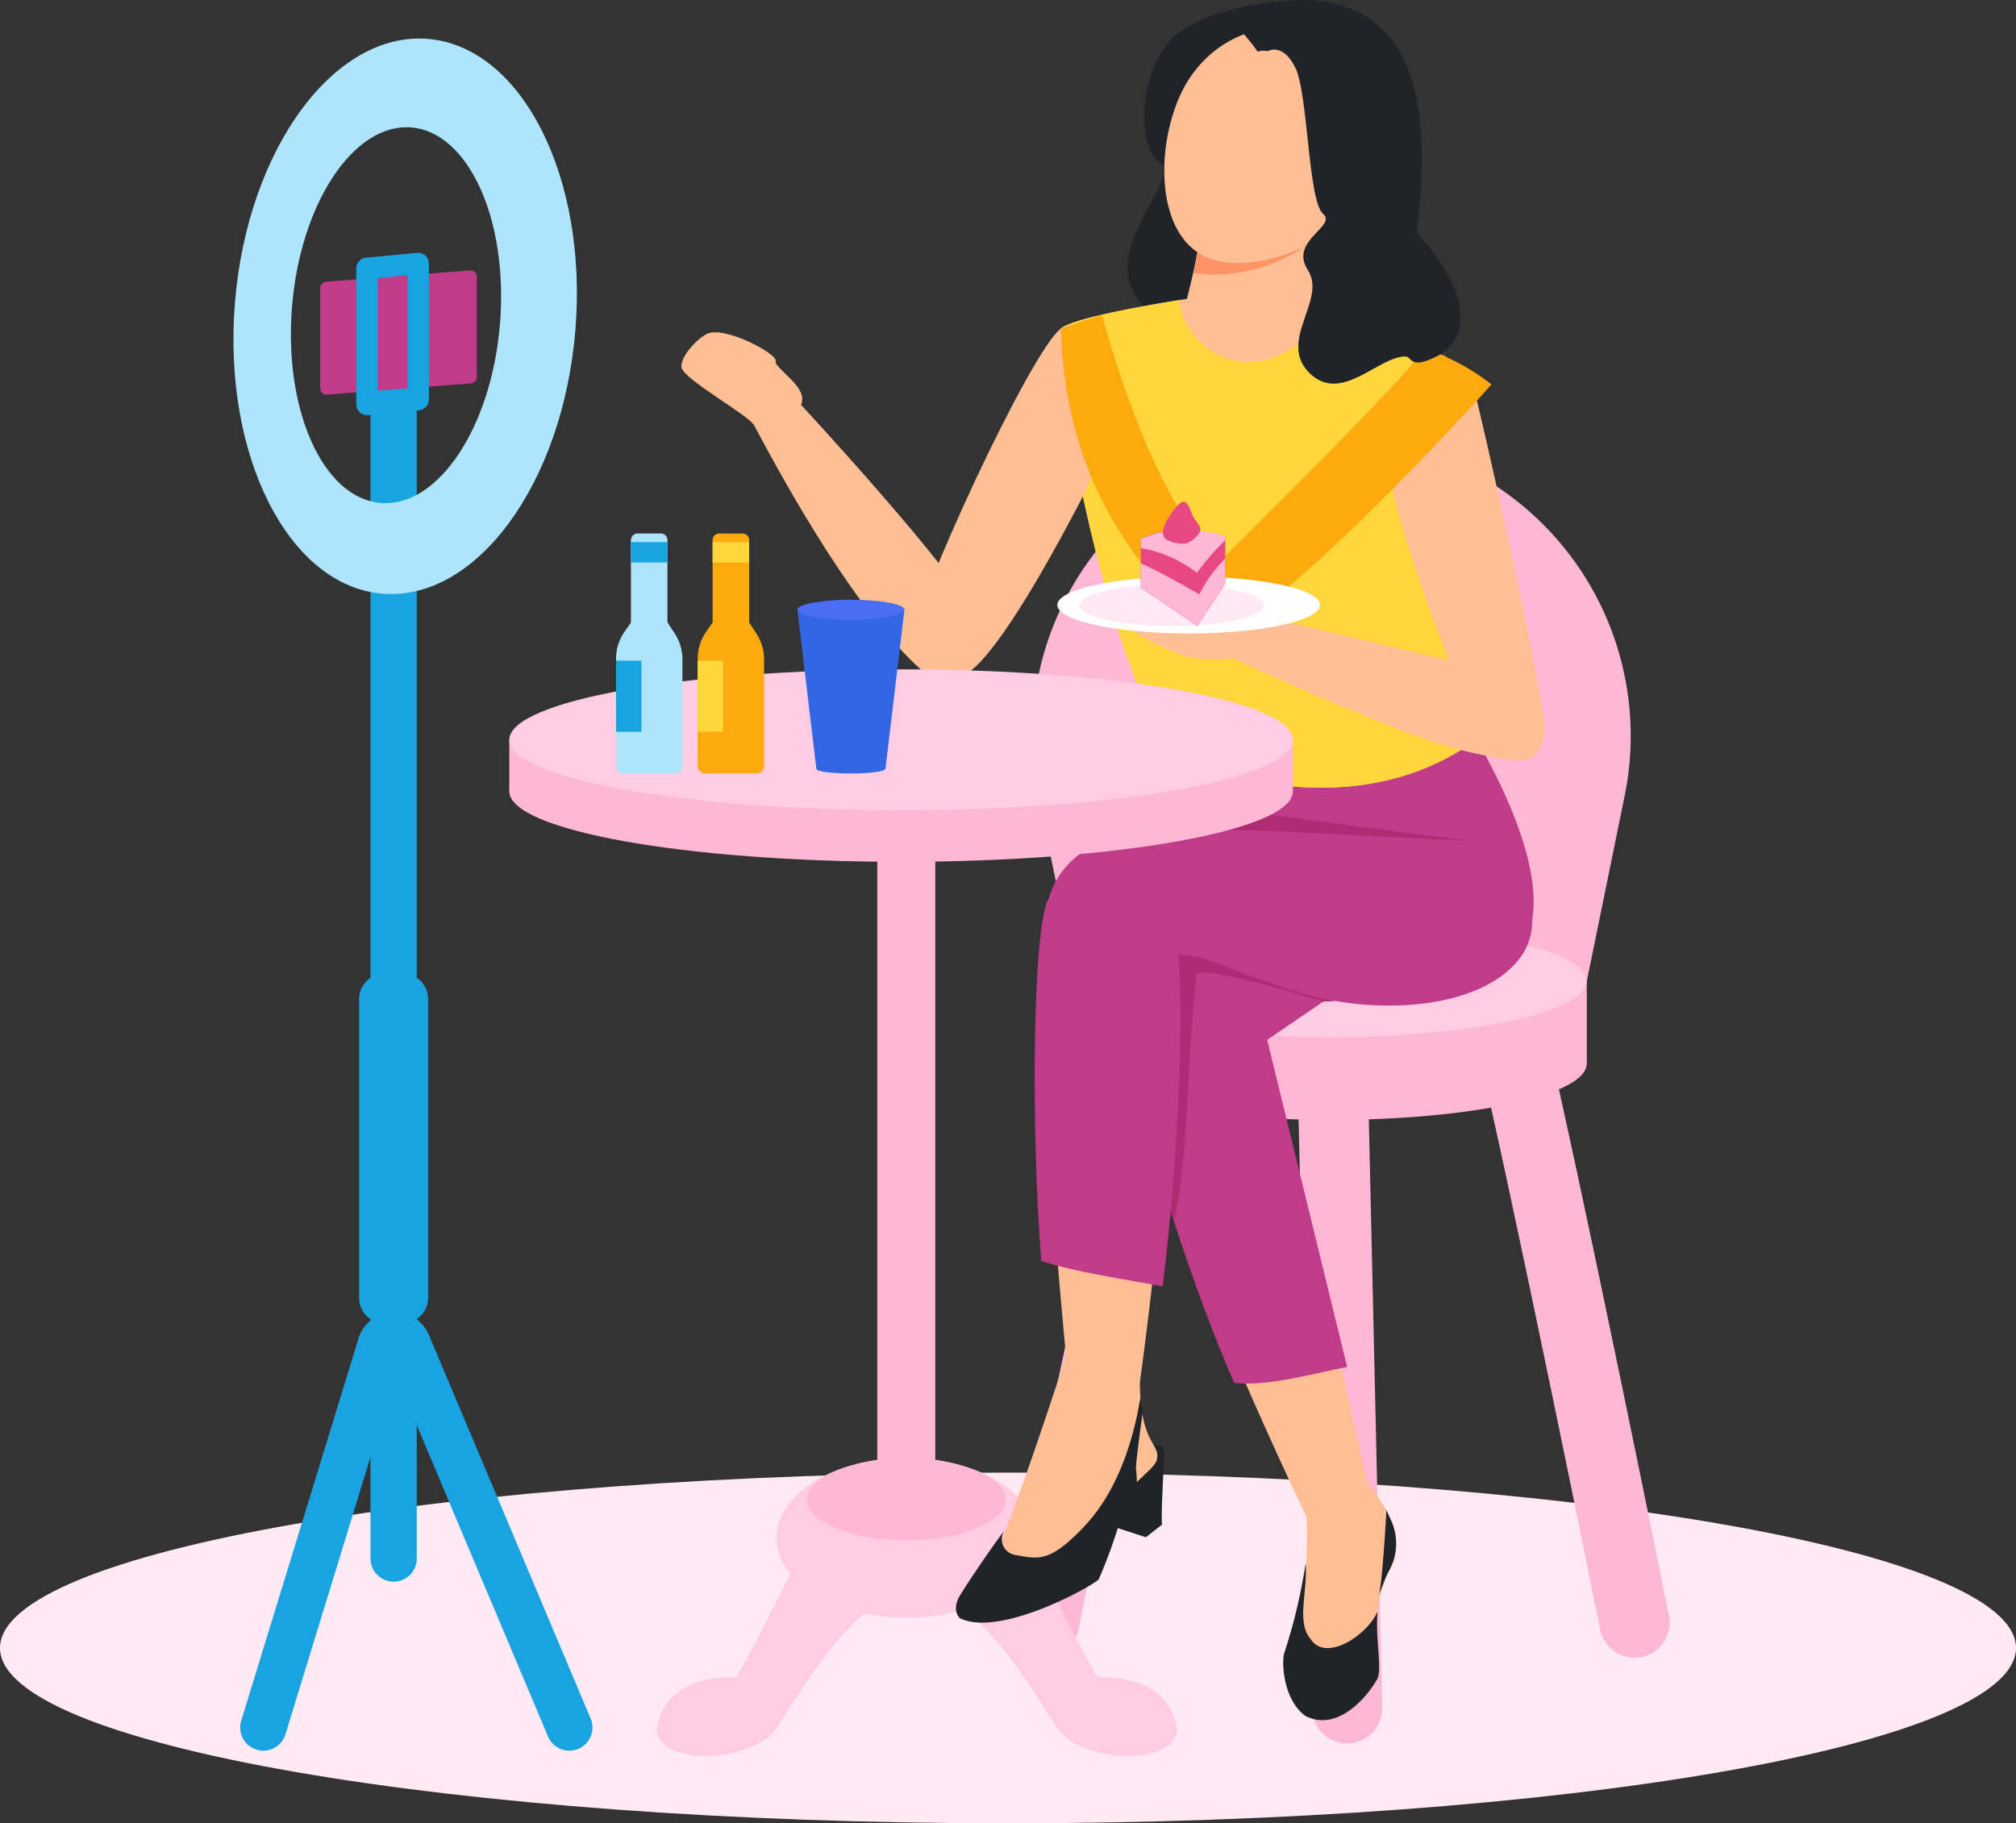 <svg id="グループ_472" data-name="グループ 472" xmlns="http://www.w3.org/2000/svg" xmlns:xlink="http://www.w3.org/1999/xlink" width="196.674" height="177.901" viewBox="0 0 196.674 177.901">
  <rect x="0" y="0" width="196.674" height="177.901" fill="#333333" stroke="none"/>
  <defs>
    <clipPath id="clip-path">
      <rect id="長方形_514" data-name="長方形 514" width="196.674" height="177.901" fill="none"/>
    </clipPath>
    <clipPath id="clip-path-3">
      <rect id="長方形_510" data-name="長方形 510" width="17.965" height="4.09" fill="none"/>
    </clipPath>
  </defs>
  <g id="グループ_471" data-name="グループ 471" clip-path="url(#clip-path)">
    <g id="グループ_470" data-name="グループ 470">
      <g id="グループ_469" data-name="グループ 469" clip-path="url(#clip-path)">
        <path id="パス_3938" data-name="パス 3938" d="M196.674,294.969c0,9.45-44.027,17.109-98.337,17.109S0,304.419,0,294.969,44.027,277.86,98.337,277.86s98.337,7.66,98.337,17.109" transform="translate(0 -134.177)" fill="#ffe9f2"/>
        <path id="パス_3939" data-name="パス 3939" d="M196.98,250.4s7.936-40.291,13.248-59.726" transform="translate(-95.121 -92.075)" fill="none" stroke="#feb7d5" stroke-linecap="round" stroke-miterlimit="10" stroke-width="6.849"/>
        <line id="線_55" data-name="線 55" x1="1.523" y1="66.978" transform="translate(129.896 99.698)" fill="none" stroke="#feb7d5" stroke-linecap="round" stroke-miterlimit="10" stroke-width="6.849"/>
        <path id="パス_3940" data-name="パス 3940" d="M296.932,252.04s-8.727-43.3-12.256-57.967" transform="translate(-137.469 -93.717)" fill="none" stroke="#feb7d5" stroke-linecap="round" stroke-miterlimit="10" stroke-width="6.849"/>
        <path id="パス_3941" data-name="パス 3941" d="M203.04,195.629c0,3.021,11.15,5.47,24.9,5.47s24.9-2.449,24.9-5.47-11.15-5.47-24.9-5.47-24.9,2.449-24.9,5.47" transform="translate(-98.047 -91.827)" fill="#feb7d5"/>
        <rect id="長方形_507" data-name="長方形 507" width="49.807" height="8.077" transform="translate(104.993 95.725)" fill="#feb7d5"/>
        <path id="パス_3942" data-name="パス 3942" d="M223.934,82.41h0a29.187,29.187,0,0,1,28.6,35.028l-3.693,18.083H199.03l-3.693-18.083a29.187,29.187,0,0,1,28.6-35.028" transform="translate(-94.037 -39.795)" fill="#feb7d5"/>
        <path id="パス_3943" data-name="パス 3943" d="M203.04,180.009c0,3.021,11.15,5.47,24.9,5.47s24.9-2.449,24.9-5.47-11.15-5.47-24.9-5.47-24.9,2.449-24.9,5.47" transform="translate(-98.047 -84.284)" fill="#ffcce3"/>
        <path id="パス_3944" data-name="パス 3944" d="M230.7,215.444s-14.2-29.608-16.54-42.285,6.781-23.508,6.781-23.508-.3-6.654-.591-7.543,23.951.293,26.909-2.514c0,0,6.623,10.677,5.455,17.537s-20.376,8-20.376,8l-5.482,3.743,9.758,43.172s2.92,3.442,2.846,5.955-.518,1.479-1.4,4.436-.292,6.094-.884,7.646c-.259.681-2.572,5.906-6.49,3.911-2.291-1.7-1.627-4.8-1.405-5.755a43.47,43.47,0,0,0,1.424-12.793" transform="translate(-103.231 -67.409)" fill="#ffbe94"/>
        <path id="パス_3945" data-name="パス 3945" d="M232.335,165.128s19.208-1.136,20.376-8-5.455-17.537-5.455-17.537c-2.957,2.806-27.2,1.624-26.909,2.514s.592,7.543.592,7.543-9.116,10.831-6.781,23.508c1.274,6.916,5.365,19.741,9.471,29.179,3.359.388,7.848-.96,11.022-1.55l-7.8-31.917Z" transform="translate(-103.231 -67.409)" fill="#c03b8a"/>
        <path id="パス_3946" data-name="パス 3946" d="M246.368,155.635c-5.659-.439-26.541-3.776-26.245-2.887s.815,3.183.815,3.183-9.117,10.831-6.781,23.508a117.637,117.637,0,0,0,3.616,13.461c1.517-7.43,1.226-16.379,2.2-24.2.843-.843,12.359,2.709,12.359,2.709s16.578-.6,17.746-7.464-3.712-8.309-3.712-8.309" transform="translate(-103.231 -73.689)" fill="#af2b74"/>
        <path id="パス_3947" data-name="パス 3947" d="M229.994,0s-6.986-.045-11.643,2.749-4.879,11.444-2.55,13.108-5.988,8.441-2,13.424,9.345,2.753,8.421,1.422-2.8-2.565-1.546-3.868S229.994,0,229.994,0" transform="translate(-102.713 0)" fill="#202328"/>
        <path id="パス_3948" data-name="パス 3948" d="M197.893,163.307s1.061-6.129,10.054-6.653,27.352,1.035,30.753.887,8.871,6.8,5.027,11.68-14.167,5.649-22.259,2.957c-8.054-2.68-8.205-3.408-11.038-3.4-2.75.007-10.762.148-12.536-5.47" transform="translate(-95.562 -75.595)" fill="#c03b8a"/>
        <path id="パス_3949" data-name="パス 3949" d="M244.721,302.322c-1.353-1.691-.237-4.553-.444-7.327a54.313,54.313,0,0,1-2.118,8.849c-.207.9-.069,4.433,2.078,6.026,3.67,1.87,6.838-3.085,7.081-3.722.4-1.052-.258-3.989-.018-6.466-.961,2.262-5.055,5.064-6.578,2.64" transform="translate(-116.904 -142.452)" fill="#202328"/>
        <path id="パス_3950" data-name="パス 3950" d="M260.9,284.934s-.342,6.461-.712,8.234c0,0,.638-1.736.943-2.269a5.5,5.5,0,0,0,.3-4.786Z" transform="translate(-125.645 -137.593)" fill="#202328"/>
        <path id="パス_3951" data-name="パス 3951" d="M213.754,40.39a69.023,69.023,0,0,1-1.478,7.171S201.482,49.187,200,50.444s5.988,42.652,13.6,42.652c0,0,14.785,6.252,26.909-2.514,0,0-6.209-24.244-2.957-37.4,0,0-13.067-4.17-13.067-5.5s2.123-9.58,2.123-9.58Z" transform="translate(-96.49 -18.397)" fill="#ffbe94"/>
        <path id="パス_3952" data-name="パス 3952" d="M235.995,42.449a8.563,8.563,0,0,1,2.842-4.351L225.978,40.39s-.4,2.521-.848,4.662a15.7,15.7,0,0,0,10.865-2.6" transform="translate(-108.714 -18.397)" fill="#ff9467"/>
        <path id="パス_3953" data-name="パス 3953" d="M237.557,62.125s-7.292-2.588-11.255-4.509c-7,9.314-14.4,3.769-14.781-.992-2.474.4-10.277,1.71-11.518,2.765-1.479,1.257,5.988,42.652,13.6,42.652,0,0,14.785,6.252,26.909-2.514,0,0-6.209-24.244-2.957-37.4" transform="translate(-96.49 -27.344)" fill="#ffd63c"/>
        <path id="パス_3954" data-name="パス 3954" d="M186.5,61.66c-2.913,2.1-14.341,26.761-14.637,30.827-.184,2.524,2.809,4.066,5.1,3.031s6.4-7.414,11.385-16.924,1.3-19.208-1.848-16.934" transform="translate(-82.99 -29.613)" fill="#ffbe94"/>
        <path id="パス_3955" data-name="パス 3955" d="M135.661,71.792c-.556-1.043-6.99-4.529-7.1-5.707-.095-1.04,1.487-2.716,2.46-3.221,1.673-.868,6.947,1.948,6.732,2.641s3.288,2.528,2.468,4.265c0,0,15.081,16.235,17.59,21.423.8,1.655-1.732,8.154-5.86,4.443-6.332-5.693-12.9-17.471-16.293-23.844" transform="translate(-62.081 -30.277)" fill="#ffbe94"/>
        <path id="パス_3956" data-name="パス 3956" d="M265.038,70.533a3.1,3.1,0,0,1,5,.815,6.727,6.727,0,0,1,.4,1.131c.776,2.994,6.663,29.206,6.663,32.2s-3.986,3.82-6.051.831c-1.328-1.923-9.519-22.539-9.261-27.709a11.512,11.512,0,0,1,3.249-7.268" transform="translate(-126.414 -33.614)" fill="#ffbe94"/>
        <path id="パス_3957" data-name="パス 3957" d="M240,20.531c-2.419,5.367-11.526,9.248-16.3,7.1s-4.933-10.367-2.515-15.734,8.249-7.973,13.024-5.822,8.21,9.093,5.792,14.46" transform="translate(-106.07 -2.568)" fill="#ffbe94"/>
        <path id="パス_3958" data-name="パス 3958" d="M204.178,59.376S209.2,78.856,216,83.131c0,0,18.084-17.858,19.655-20.434a21.092,21.092,0,0,1,6.515,3.487S222.291,88.441,215.3,90.511c0,0-14.677-8.871-15.121-29.791Z" transform="translate(-96.666 -28.672)" fill="#fdaa0e"/>
        <path id="パス_3959" data-name="パス 3959" d="M171.818,282.871c0,4.309-5.664,7.8-12.652,7.8s-12.652-3.493-12.652-7.8,5.664-7.8,12.652-7.8,12.652,3.493,12.652,7.8" transform="translate(-70.751 -132.83)" fill="#ffcce3"/>
        <path id="パス_3960" data-name="パス 3960" d="M138.548,290.6s-6.542,13.393-6.986,13.393-6.764-.444-7.651,4.99c0,3.77,9.425,3.327,11.643,0s5.323-8.982,9.869-12.2l-2.439-4.657s-5.1-1.727-4.436-1.529" transform="translate(-59.836 -140.32)" fill="#ffcce3"/>
        <path id="パス_3961" data-name="パス 3961" d="M187.329,290.6s6.542,13.393,6.986,13.393,6.764-.444,7.651,4.99c0,3.77-9.425,3.327-11.643,0S185,300,180.454,296.782l2.44-4.657s5.1-1.727,4.435-1.529" transform="translate(-87.141 -140.32)" fill="#ffcce3"/>
        <path id="パス_3962" data-name="パス 3962" d="M172.53,142.9c0,3.8-17.113,6.874-38.221,6.874s-38.222-3.077-38.222-6.874,17.113-6.874,38.222-6.874S172.53,139.1,172.53,142.9" transform="translate(-46.4 -65.685)" fill="#feb7d5"/>
        <rect id="長方形_508" data-name="長方形 508" width="76.444" height="5.027" transform="translate(49.686 72.185)" fill="#feb7d5"/>
        <rect id="長方形_509" data-name="長方形 509" width="5.655" height="65.645" transform="translate(85.587 81.059)" fill="#feb7d5"/>
        <path id="パス_3963" data-name="パス 3963" d="M171.622,279.254c0,2.187-4.344,3.961-9.7,3.961s-9.7-1.773-9.7-3.961,4.344-3.961,9.7-3.961,9.7,1.773,9.7,3.961" transform="translate(-73.505 -132.938)" fill="#feb7d5"/>
        <path id="パス_3964" data-name="パス 3964" d="M172.53,133.175c0,3.8-17.113,6.874-38.221,6.874s-38.222-3.077-38.222-6.874S113.2,126.3,134.309,126.3s38.221,3.077,38.221,6.874" transform="translate(-46.4 -60.99)" fill="#ffcce3"/>
        <path id="パス_3965" data-name="パス 3965" d="M236.668,4.99s1.5-.887,2.718,1.664,1.232,12.981,2.674,14.2-3.361,2.617-1.476,5.5-2.972,6.912.133,10.017,6.695-1.589,9.385-1.589c.664,0,.364,1.331,3.025,0s4.223-5.286-1.877-12.05C251.363,19.073,254.8.887,240.828,0c0,0-8.717.7-6.465,3.345s.558,1.344,2.305,1.645" transform="translate(-112.994)" fill="#202328"/>
        <path id="パス_3966" data-name="パス 3966" d="M216.482,273.586s.262-1.285-1.517-1.021-2.339,4.546-1.516,5.239,2.605-2.372,3.032-4.218" transform="translate(-102.894 -131.603)" fill="#202328"/>
        <path id="パス_3967" data-name="パス 3967" d="M191.17,167.129c2.366-3.253,7.375-3.85,10.592-.007,4.177,4.99-1.721,47.171-1.721,47.171.009,6.05,2.02,5.931,1.659,7.517-.275,1.209-2.943,2.223-5.377,6.85s-5.491,4.741-8.67,6-4.837,1.533-2.767-1.5,7.946-21.455,7.946-21.455-4.029-41.324-1.663-44.577" transform="translate(-88.838 -79.417)" fill="#ffbe94"/>
        <path id="パス_3968" data-name="パス 3968" d="M207.718,165.768c-3.217-3.843-8.76-2.366-11.125.887-1.614,2.219-1.773,22.862-.745,35.31,2.994,1.057,8.593,1.861,11.838,2.5,1.623-13.034,2.92-35.246.033-38.7" transform="translate(-94.261 -78.943)" fill="#c03b8a"/>
        <path id="パス_3969" data-name="パス 3969" d="M185.058,276.7a1.553,1.553,0,0,0,1.186,2.372c2.174.4,3.294.724,6.655-2.834s4.846-8.788,5.439-12.543l.228,1.407s-.725,5.272-.659,5.536.132,2.174.132,2.174,2.506-2.455,2.637-3.492c0,0-.364,6.227-.215,6.77l-1.581,1.236-2.739-.889a52.212,52.212,0,0,1-1.857,4.986c-.4.548-9.588,5.738-13.541,3.81,0,0-.889-.741,0-2.224s3.443-5.206,4.316-6.309" transform="translate(-87.089 -127.338)" fill="#202328"/>
        <path id="パス_3970" data-name="パス 3970" d="M222.994,119.372a18.491,18.491,0,0,1-4.132-.074c-2.925-.895-6.329-2.647-6.165-3.5.222-1.161,1.22-.764,4.43-.656.726.024,6.98-2.063,7.374-.184,0,0,23.859,5.514,26.954,6.471,1.757.543,3.924,8.792-1.539,7.817a43.043,43.043,0,0,1-7.979-1.925c-8.19-2.95-18.942-7.944-18.942-7.944" transform="translate(-102.708 -55.132)" fill="#ffbe94"/>
        <path id="パス_3971" data-name="パス 3971" d="M225.114,111.557c0,1.535-5.739,2.779-12.818,2.779s-12.818-1.244-12.818-2.779,5.739-2.779,12.818-2.779,12.818,1.244,12.818,2.779" transform="translate(-96.327 -52.528)" fill="#fff"/>
        <g id="グループ_468" data-name="グループ 468" transform="translate(105.327 57.013)" opacity="0.41">
          <g id="グループ_467" data-name="グループ 467">
            <g id="グループ_466" data-name="グループ 466" clip-path="url(#clip-path-3)">
              <path id="パス_3972" data-name="パス 3972" d="M221.652,112.3c0,1.129-4.022,2.045-8.983,2.045s-8.983-.916-8.983-2.045,4.022-2.045,8.983-2.045,8.983.916,8.983,2.045" transform="translate(-203.687 -110.255)" fill="#ffcce3"/>
            </g>
          </g>
        </g>
        <path id="パス_3973" data-name="パス 3973" d="M220.732,109.4l2.73-4.154v-4.616s-4.906-1.534-8.24.257v4.765Z" transform="translate(-103.93 -48.3)" fill="#e74882"/>
        <path id="パス_3974" data-name="パス 3974" d="M215.223,105.855v2.389l5.509,3.749,2.73-4.154v-2.456a13.629,13.629,0,0,0-2.535,3.495c-1.9-1.086-3.8-2.17-5.7-3.022" transform="translate(-103.93 -50.889)" fill="#feb7d5"/>
        <path id="パス_3975" data-name="パス 3975" d="M215.223,101.769a12.367,12.367,0,0,1,5.485,2.413,21.378,21.378,0,0,1,2.755-3.169v-.39s-4.412-1.558-8.24.258Z" transform="translate(-103.93 -48.29)" fill="#feb7d5"/>
        <path id="パス_3976" data-name="パス 3976" d="M219.631,98.285a3.252,3.252,0,0,0,1.974.457c.823-.219,1.481-1.061,1.445-1.444s-.549-.768-.8-1.389-.549-1.5-1.061-1.188-2.468,2.76-1.554,3.565" transform="translate(-105.943 -45.709)" fill="#e74882"/>
        <line id="線_56" data-name="線 56" y2="119.587" transform="translate(38.4 32.484)" fill="none" stroke="#19a3e1" stroke-linecap="round" stroke-miterlimit="10" stroke-width="4.511"/>
        <path id="パス_3977" data-name="パス 3977" d="M58.583,61.439c9.171.75,17.592-10.757,18.817-25.71S72.166,8.056,63.009,7.307,45.417,18.064,44.191,33.017,49.426,60.7,58.583,61.439m-8.825-28c.822-10.123,6.042-17.953,11.637-17.492s9.474,9.027,8.652,19.15S64,53.047,58.41,52.585c-5.61-.447-9.475-9.027-8.653-19.15" transform="translate(-21.269 -3.512)" fill="#ade5fc"/>
        <path id="パス_3978" data-name="パス 3978" d="M61.088,63.139l14.023-1.1a.63.63,0,0,0,.575-.628V51.646A.63.63,0,0,0,75,51.018l-14.023,1.1a.631.631,0,0,0-.575.629v9.769a.631.631,0,0,0,.687.628" transform="translate(-29.167 -24.635)" fill="#c03b8a"/>
        <path id="パス_3979" data-name="パス 3979" d="M79.53,290.194,63.744,252.743a1.4,1.4,0,0,0-2.619.132L49.678,290.194" transform="translate(-23.989 -121.637)" fill="none" stroke="#19a3e1" stroke-linecap="round" stroke-miterlimit="10" stroke-width="4.511"/>
        <path id="パス_3980" data-name="パス 3980" d="M69.238,63.471,74.232,63V49.721l-4.995.467Z" transform="translate(-33.435 -24.01)" fill="none" stroke="#19a3e1" stroke-linejoin="round" stroke-width="2.089"/>
        <path id="パス_3981" data-name="パス 3981" d="M71.975,217.829H70.252a2.508,2.508,0,0,1-2.508-2.508V186.195a2.508,2.508,0,0,1,2.508-2.508h1.723a2.508,2.508,0,0,1,2.508,2.508v29.126a2.508,2.508,0,0,1-2.508,2.508" transform="translate(-32.713 -88.702)" fill="#19a3e1"/>
        <path id="パス_3982" data-name="パス 3982" d="M160.877,115.056H150.438l1.853,15.556h.011c.058.23,1.524.414,3.336.414s3.277-.184,3.335-.414h.052Z" transform="translate(-72.646 -55.56)" fill="#3366e5"/>
        <path id="パス_3983" data-name="パス 3983" d="M122.6,109.347h-3.566v-8.034a.649.649,0,0,1,.649-.648h2.268a.649.649,0,0,1,.649.648Z" transform="translate(-57.483 -48.611)" fill="#ade5fc"/>
        <path id="パス_3984" data-name="パス 3984" d="M122.007,132.184h-5.088a.694.694,0,0,1-.694-.694v-10.5a4.574,4.574,0,0,1,.8-2.588l.653-.949h3.566l.708,1.081a4.57,4.57,0,0,1,.747,2.5v10.449a.694.694,0,0,1-.694.694" transform="translate(-56.124 -56.719)" fill="#ade5fc"/>
        <line id="線_57" data-name="線 57" x2="3.566" transform="translate(61.556 53.887)" fill="none" stroke="#19a3e1" stroke-miterlimit="10" stroke-width="1.987"/>
        <rect id="長方形_511" data-name="長方形 511" width="2.475" height="6.936" transform="translate(60.1 64.463)" fill="#19a3e1"/>
        <path id="パス_3985" data-name="パス 3985" d="M138.006,109.347H134.44v-8.034a.649.649,0,0,1,.649-.648h2.268a.649.649,0,0,1,.649.648Z" transform="translate(-64.921 -48.611)" fill="#fdaa0e"/>
        <path id="パス_3986" data-name="パス 3986" d="M137.408,132.184h-5.088a.7.7,0,0,1-.694-.694v-10.5a4.574,4.574,0,0,1,.8-2.588l.653-.949h3.566l.708,1.081a4.57,4.57,0,0,1,.747,2.5v10.449a.694.694,0,0,1-.694.694" transform="translate(-63.561 -56.719)" fill="#fdaa0e"/>
        <line id="線_58" data-name="線 58" x2="3.566" transform="translate(69.52 53.887)" fill="none" stroke="#ffd63c" stroke-miterlimit="10" stroke-width="1.987"/>
        <rect id="長方形_512" data-name="長方形 512" width="2.475" height="6.936" transform="translate(68.064 64.463)" fill="#ffd63c"/>
        <path id="パス_3987" data-name="パス 3987" d="M160.877,114.139c0,.542-2.337.982-5.22.982s-5.22-.44-5.22-.982,2.337-.982,5.22-.982,5.22.44,5.22.982" transform="translate(-72.646 -54.643)" fill="#4b6df3"/>
      </g>
    </g>
  </g>
</svg>
